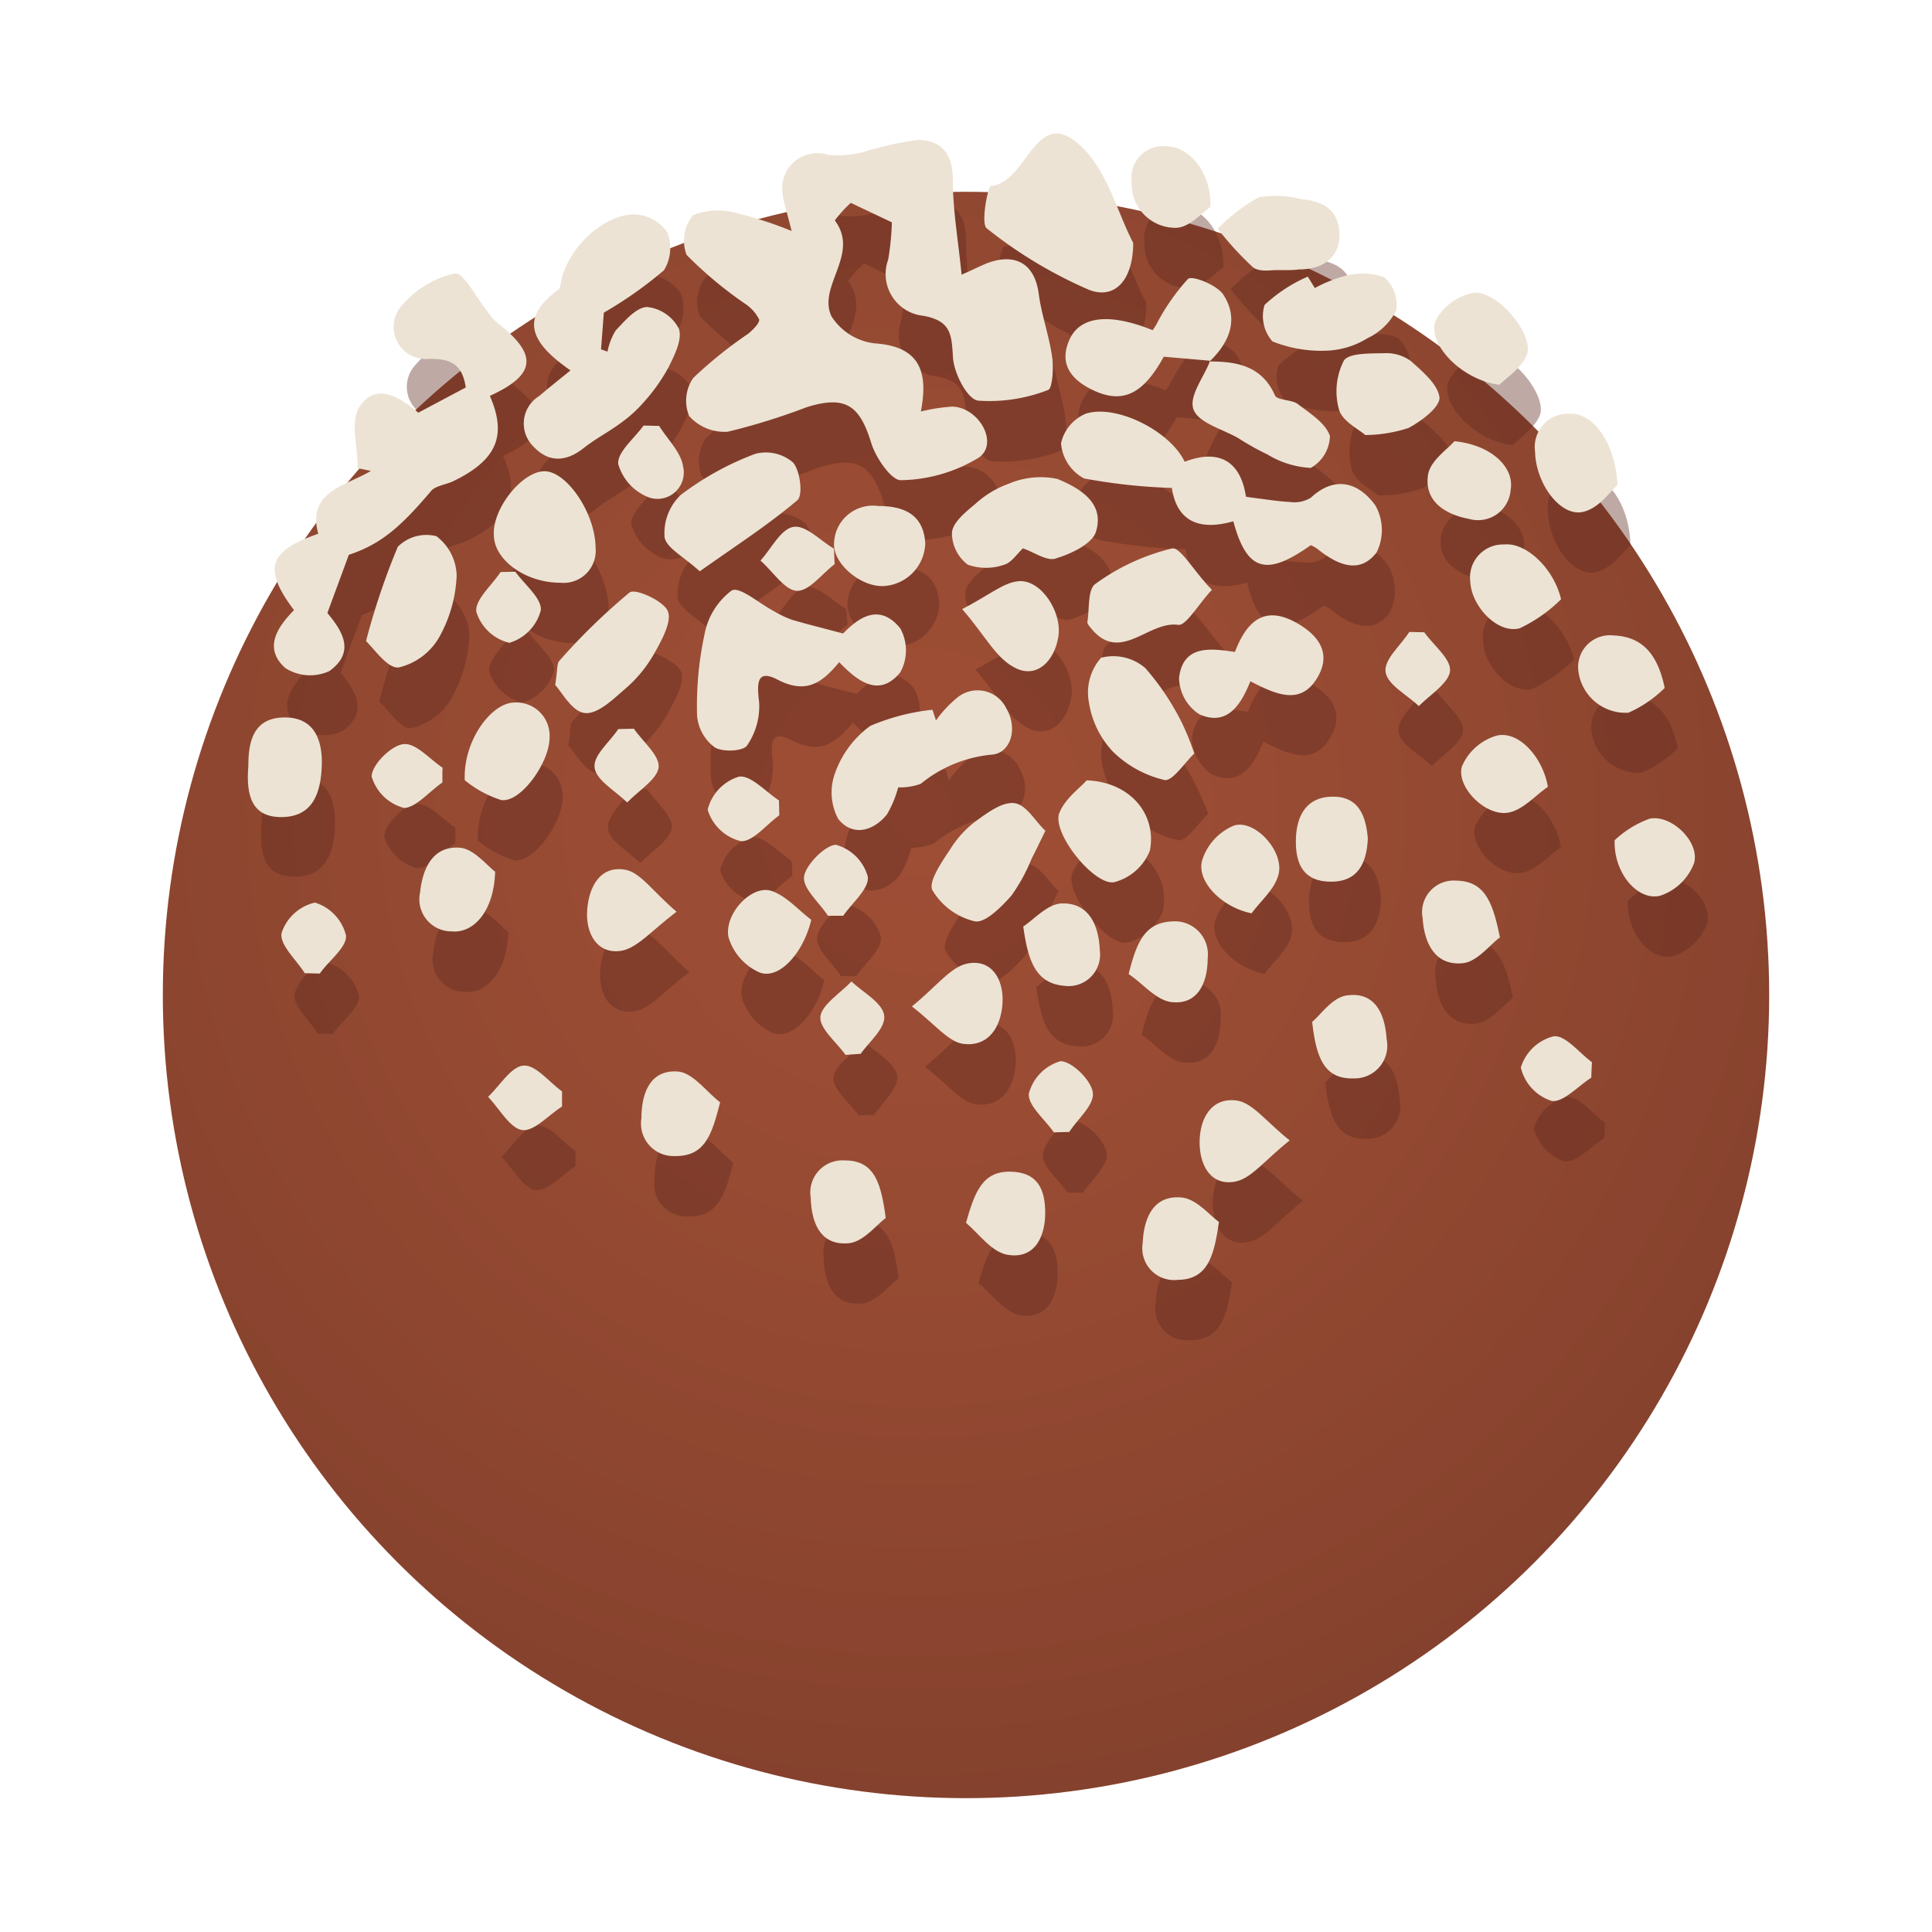 <svg id="Layer_1" data-name="Layer 1" xmlns="http://www.w3.org/2000/svg" xmlns:xlink="http://www.w3.org/1999/xlink" viewBox="0 0 110 110"><defs><style>.cls-1{fill:url(#New_Gradient_Swatch_16);}.cls-2{opacity:0.4;}.cls-3{fill:#60281f;}.cls-3,.cls-4{fill-rule:evenodd;}.cls-4{fill:#ece3d4;}</style><radialGradient id="New_Gradient_Swatch_16" cx="52.4" cy="46.16" r="71.77" gradientUnits="userSpaceOnUse"><stop offset="0" stop-color="#9e4e35"/><stop offset="0.31" stop-color="#984b33"/><stop offset="0.71" stop-color="#88432e"/><stop offset="1" stop-color="#783b29"/></radialGradient></defs><title>Artboard 232</title><circle class="cls-1" cx="55" cy="56.65" r="45.73"/><g class="cls-2"><path class="cls-3" d="M49.19,15a7.33,7.33,0,0,0-.91,1c1.45,1.93-1,3.73-.19,5.46A3.39,3.39,0,0,0,50.55,23c2.56.17,3.07,1.6,2.63,3.88A10.2,10.2,0,0,1,55,26.57c1.52.05,2.65,2.07,1.53,2.89A8.74,8.74,0,0,1,52,30.76c-.53,0-1.41-1.26-1.67-2.09-.66-2.17-1.47-2.74-3.67-2.06a36.94,36.94,0,0,1-4.5,1.4,2.69,2.69,0,0,1-2.2-.89,2.27,2.27,0,0,1,.23-2.17,24.56,24.56,0,0,1,3.13-2.49c.27-.22.68-.63.62-.82a2.34,2.34,0,0,0-.82-.9A22.84,22.84,0,0,1,39.84,18a2.3,2.3,0,0,1,.37-2.26,3.9,3.9,0,0,1,2.54-.11,22,22,0,0,1,3.07,1c-.28-1.15-.46-1.63-.51-2.12a2,2,0,0,1,2.6-2.21A5.68,5.68,0,0,0,50,12.08a17.9,17.9,0,0,1,3-.66c1.39,0,2,.84,2,2.27,0,1.71.3,3.41.5,5.4.87-.38,1.25-.6,1.67-.73,1.54-.48,2.51.23,2.72,1.81.16,1.22.6,2.41.77,3.63.09.62,0,1.78-.23,1.85a9.16,9.16,0,0,1-4,.61c-.62-.1-1.36-1.56-1.42-2.44-.08-1.3-.09-2.1-1.69-2.39a2.39,2.39,0,0,1-2-3.2,15.54,15.54,0,0,0,.21-2.12Z"/><path class="cls-3" d="M20.61,35l-1.22,3.31c.7.86,1.72,2.16.11,3.31a2.62,2.62,0,0,1-2.5-.17c-1.26-1.12-.48-2.32.49-3.3-1.77-2.36-1.47-3.36,1.38-4.35-.66-2.41,1.55-2.71,3-3.58l-.75-.16c0-1.18-.44-2.66.1-3.49.92-1.4,2.27-.58,3.34.34l2.71-1.44c-.19-1.24-.77-1.68-2.17-1.62a1.83,1.83,0,0,1-1.45-3.07,5.53,5.53,0,0,1,3-1.8c.49-.08,1.22,1.39,1.85,2.16a3.41,3.41,0,0,0,.49.59c2.41,1.85,2.32,3-.35,4.22,1,2.29.38,3.67-2.09,4.86-.42.2-1,.25-1.26.56C23.5,33.52,22.38,34.42,20.61,35Z"/><path class="cls-3" d="M35.12,21.24c0,.5-.1,1.3-.16,2.09l.37.13a3.47,3.47,0,0,1,.47-1.21c.52-.55,1.17-1.32,1.79-1.33a2.32,2.32,0,0,1,1.8,1.23c.21.59-.23,1.49-.57,2.17a10.32,10.32,0,0,1-1.41,2,7.7,7.7,0,0,1-1.32,1.2c-.67.5-1.43.89-2.09,1.41-1,.8-2,.89-2.9-.08A1.83,1.83,0,0,1,31.45,26c.53-.46,1.08-.89,1.78-1.46-2.06-1.44-3.07-2.86-.71-4.58.13-.09.15-.36.19-.54.4-1.87,2.42-3.79,4.2-3.76a2.35,2.35,0,0,1,1.82,1,2.4,2.4,0,0,1-.18,2.18A22.85,22.85,0,0,1,35.12,21.24Z"/><path class="cls-3" d="M68.2,29.73c2.12-.81,3.22.14,3.49,2,.94.11,1.72.25,2.51.29a1.78,1.78,0,0,0,1.18-.24c1.43-1.33,2.78-.81,3.67.44a2.86,2.86,0,0,1,.07,2.67c-1,1.31-2.3.67-3.39-.22a2.1,2.1,0,0,0-.36-.19C72.83,36.33,71.72,36,71,33.17c-1.81.52-3.2.1-3.5-1.9a32.6,32.6,0,0,1-5-.54,2.5,2.5,0,0,1-1.31-2,2.39,2.39,0,0,1,1.42-1.69C64.32,26.47,67.37,28,68.2,29.73Z"/><path class="cls-3" d="M48.79,39.51c.75-.76,2-1.85,3.26-.29a2.6,2.6,0,0,1,0,2.5c-1.19,1.45-2.41.54-3.49-.58-1,1.22-1.91,1.82-3.5,1-1.2-.63-1.19.21-1.06,1.26a3.92,3.92,0,0,1-.69,2.49c-.23.33-1.39.38-1.84.1a2.51,2.51,0,0,1-1-1.78,19.08,19.08,0,0,1,.42-4.64A4,4,0,0,1,42.37,37c.45-.25,1.58.75,2.41,1.18a5.68,5.68,0,0,0,1,.48C46.67,39,47.6,39.2,48.79,39.51Z"/><path class="cls-3" d="M65.27,17.27c0,2.05-1,3.26-2.52,2.67a25.53,25.53,0,0,1-5.82-3.49c-.36-.27.07-2.39.23-2.41,2.07-.17,2.51-4.48,4.94-2.44C63.72,13,64.34,15.52,65.27,17.27Z"/><path class="cls-3" d="M51.89,48.27a6.23,6.23,0,0,1-.64,1.54c-.81,1-2,1.25-2.78.25a3.2,3.2,0,0,1-.17-2.66,5.63,5.63,0,0,1,2-2.67,12.21,12.21,0,0,1,3.53-.92l.2.61a6.72,6.72,0,0,1,1.2-1.29,1.82,1.82,0,0,1,2.81.61c.67,1.14.25,2.58-.88,2.63a7.48,7.48,0,0,0-4,1.66A3.46,3.46,0,0,1,51.89,48.27Z"/><path class="cls-3" d="M69.64,24,67,23.75c-1.19,2.16-2.37,2.74-4.14,1.85C61.7,25,61,24.11,61.64,22.77s2.27-1.54,4.74-.54l.2-.31a11.9,11.9,0,0,1,1.81-2.61c.24-.21,1.63.34,2,.88.91,1.4.37,2.73-.78,3.83Z"/><path class="cls-3" d="M59,34.66c-.35.32-.66.82-1.06.93a3.1,3.1,0,0,1-2.08,0,2.27,2.27,0,0,1-.9-1.84c.07-.59.78-1.16,1.32-1.61A5.71,5.71,0,0,1,58.21,31,4.63,4.63,0,0,1,61,30.75c1.2.5,2.71,1.33,2.19,3-.21.69-1.39,1.25-2.24,1.51C60.39,35.41,59.66,34.89,59,34.66Z"/><path class="cls-3" d="M40.59,36c-.87-.81-1.88-1.31-2-1.93a3,3,0,0,1,.92-2.42,16.66,16.66,0,0,1,4.19-2.34,2.39,2.39,0,0,1,2.15.49c.41.46.58,1.87.25,2.15C44.47,33.34,42.61,34.53,40.59,36Z"/><path class="cls-3" d="M69.59,24c1.55,0,3,.23,3.75,1.93.13.3,1,.23,1.32.51.69.52,1.57,1.08,1.81,1.8a2.14,2.14,0,0,1-1.1,1.82,5.25,5.25,0,0,1-2.46-.76,15.32,15.32,0,0,1-1.66-.93c-.9-.52-2.25-.86-2.55-1.62s.58-1.84.94-2.79Z"/><path class="cls-3" d="M71.93,42.22c-.57,1.44-1.38,2.57-2.92,1.87A2.53,2.53,0,0,1,67.87,42c.23-1.88,1.78-1.68,3.18-1.47.65-1.69,1.63-2.69,3.45-1.69,1.17.64,2.05,1.62,1.33,3C74.9,43.65,73.46,43,71.93,42.22Z"/><path class="cls-3" d="M60.27,50.73c-.37.74-.56,1.16-.78,1.58a10.06,10.06,0,0,1-1.16,2.15c-.57.64-1.48,1.56-2.07,1.46a3.84,3.84,0,0,1-2.42-1.77c-.25-.47.51-1.59,1-2.32a5.86,5.86,0,0,1,1.5-1.64c.66-.47,1.51-1.1,2.18-1S59.68,50.19,60.27,50.73Z"/><path class="cls-3" d="M68.79,46.33c-.55.52-1.25,1.6-1.7,1.51a6.21,6.21,0,0,1-2.94-1.62,5.27,5.27,0,0,1-1.4-2.74,3,3,0,0,1,.69-2.55,2.79,2.79,0,0,1,2.52.59,14.59,14.59,0,0,1,2.12,3.19A15.52,15.52,0,0,1,68.79,46.33Z"/><path class="cls-3" d="M32.36,42.45c.14-.86.08-1.22.24-1.38a35.91,35.91,0,0,1,4-3.9c.32-.24,1.92.47,2.17,1.06s-.34,1.65-.76,2.4a7.51,7.51,0,0,1-1.63,2c-.7.6-1.57,1.47-2.31,1.41S32.77,42.86,32.36,42.45Z"/><path class="cls-3" d="M75.61,19.84a7.87,7.87,0,0,1,1.73-.69,3.69,3.69,0,0,1,2.24.08,2.1,2.1,0,0,1,.68,1.9,3.52,3.52,0,0,1-1.62,1.56,4.78,4.78,0,0,1-2.2.71,7.49,7.49,0,0,1-3.22-.52,2.17,2.17,0,0,1-.42-2.09,8.63,8.63,0,0,1,2.47-1.61Z"/><path class="cls-3" d="M31.74,30.27c1.25,0,2.89,2.37,2.91,4.35a1.83,1.83,0,0,1-2,2c-2,0-3.76-1.3-3.79-2.68C28.79,32.39,30.46,30.27,31.74,30.27Z"/><path class="cls-3" d="M21.59,39.94a40.1,40.1,0,0,1,1.81-5.37,2.29,2.29,0,0,1,2.2-.6,2.9,2.9,0,0,1,1.12,2.24,7.79,7.79,0,0,1-1,3.52,3.61,3.61,0,0,1-2.31,1.73C22.83,41.53,22.1,40.39,21.59,39.94Z"/><path class="cls-3" d="M69.71,37c-.81.87-1.44,2-1.89,2-1.72-.27-3.33,2.25-5,.18-.08-.11-.21-.24-.2-.35.13-.75,0-1.88.48-2.18a12.22,12.22,0,0,1,4.33-2C67.94,34.54,68.78,36,69.71,37Z"/><path class="cls-3" d="M73.32,18.82c-.2,0-.9.12-1.25-.17a17.77,17.77,0,0,1-2-2.19,10.35,10.35,0,0,1,2.34-1.79,5.89,5.89,0,0,1,2.43.11c1.22.11,2.15.62,2.16,2s-1,2-2.29,2C74.35,18.83,74,18.82,73.32,18.82Z"/><path class="cls-3" d="M78.47,28.21c-.37-.33-1.3-.78-1.49-1.44A3.85,3.85,0,0,1,77.25,24c.27-.45,1.5-.41,2.3-.43a2.37,2.37,0,0,1,1.51.44c.67.6,1.57,1.35,1.64,2.1,0,.54-1,1.31-1.77,1.72A8.2,8.2,0,0,1,78.47,28.21Z"/><path class="cls-3" d="M62.61,47.87c2.47.09,4,1.92,3.6,4a3,3,0,0,1-2,1.79c-1.1.28-3.55-2.71-3.17-3.9C61.36,48.91,62.27,48.26,62.61,47.87Z"/><path class="cls-3" d="M86.11,25.35c-2.23-.29-4.15-2.41-3.62-3.67a3.07,3.07,0,0,1,2.18-1.57c1.38-.1,3.44,2.42,3,3.54C87.34,24.43,86.46,25,86.11,25.35Z"/><path class="cls-3" d="M27.2,47.86c-.09-2.28,1.53-4.44,2.83-4.43a1.89,1.89,0,0,1,2,2c0,1.41-1.65,3.73-2.76,3.55A6.22,6.22,0,0,1,27.2,47.86Z"/><path class="cls-3" d="M92.83,31.05c-.4.34-1,1.27-1.9,1.51-1.28.37-2.75-1.54-2.79-3.41a1.89,1.89,0,0,1,2-2.15C91.42,26.93,92.78,28.66,92.83,31.05Z"/><path class="cls-3" d="M14.89,47c0-1.27.21-2.82,2.18-2.76,1.64.05,2.06,1.39,2,2.79s-.44,2.83-2.21,2.88S14.78,48.76,14.89,47Z"/><path class="cls-3" d="M51,36.81c-1.32,0-2.86-1.35-2.74-2.5a2.21,2.21,0,0,1,2.54-2.07c1.44,0,2.58.45,2.68,2.12A2.51,2.51,0,0,1,51,36.81Z"/><path class="cls-3" d="M89.62,37.56a8.51,8.51,0,0,1-2.35,1.65c-1.24.34-2.75-1.22-2.82-2.66a1.88,1.88,0,0,1,1.93-2.17C87.66,34.31,89.23,35.83,89.62,37.56Z"/><path class="cls-3" d="M55.53,38.12c1.54-.79,2.36-1.53,3.23-1.59,1.26-.09,2.46,1.76,2.24,3.15S59.81,42,58.64,41.5,56.88,39.66,55.53,38.12Z"/><path class="cls-3" d="M46.94,55.81c-.45,1.89-1.82,3.42-2.94,3a3.2,3.2,0,0,1-1.76-2c-.27-1.31,1.29-3,2.43-2.65C45.51,54.39,46.18,55.24,46.94,55.81Z"/><path class="cls-3" d="M69.65,15.22c-.44.29-1.18,1.16-1.94,1.18a2.5,2.5,0,0,1-2.55-2.63,1.8,1.8,0,0,1,2.06-2C68.47,11.8,69.73,13.29,69.65,15.22Z"/><path class="cls-3" d="M72,55.45c-1.64-.32-3.14-1.78-2.82-3A3.16,3.16,0,0,1,71,50.48c1.18-.36,2.84,1.46,2.53,2.76C73.35,54.05,72.54,54.72,72,55.45Z"/><path class="cls-3" d="M95.52,42.61A6.83,6.83,0,0,1,93.46,44a2.71,2.71,0,0,1-2.84-2.34,1.81,1.81,0,0,1,2-2.06C94.13,39.68,95.1,40.53,95.52,42.61Z"/><path class="cls-3" d="M78.63,51.19c-.07,1.37-.54,2.45-2.1,2.45s-2-1-2-2.28.46-2.5,2-2.56S78.52,49.83,78.63,51.19Z"/><path class="cls-3" d="M41.75,66.2c-.47,1.86-.87,3.08-2.56,3.06a1.85,1.85,0,0,1-1.92-2.15c0-1.38.47-2.79,2.09-2.66C40.2,64.53,41,65.59,41.75,66.2Z"/><path class="cls-3" d="M55.71,73.06c.5-1.76.94-2.93,2.51-2.91s2,1,2,2.35-.59,2.62-2.1,2.39C57.23,74.76,56.5,73.7,55.71,73.06Z"/><path class="cls-3" d="M28.94,53.07c-.06,2.23-1.21,3.52-2.47,3.4a1.83,1.83,0,0,1-1.8-2.23c.14-1.37.74-2.68,2.31-2.53C27.78,51.79,28.51,52.75,28.94,53.07Z"/><path class="cls-3" d="M83.56,28.56c2.17.22,3.42,1.53,3.2,2.76A1.86,1.86,0,0,1,84.41,33c-1.35-.25-2.6-1-2.35-2.54C82.19,29.64,83.2,29,83.56,28.56Z"/><path class="cls-3" d="M52.67,60.74c1.42-1.15,2.2-2.25,3.16-2.44,1.36-.27,2.07.87,2,2.23s-.79,2.54-2.26,2.34C54.71,62.75,54,61.77,52.67,60.74Z"/><path class="cls-3" d="M88.88,48.23c-.73.51-1.41,1.3-2.22,1.46-1.29.27-3-1.43-2.68-2.61a3.09,3.09,0,0,1,2-1.77C87.21,45,88.58,46.54,88.88,48.23Z"/><path class="cls-3" d="M74.18,68.37c-1.42,1.12-2.19,2.19-3.13,2.35-1.34.24-2-.9-2-2.24s.66-2.58,2.12-2.38C72.07,66.23,72.8,67.28,74.18,68.37Z"/><path class="cls-3" d="M92.68,51.28a5.81,5.81,0,0,1,2-1.23c1.26-.25,2.87,1.35,2.52,2.54a3.11,3.11,0,0,1-1.91,1.84C94,54.75,92.61,53.18,92.68,51.28Z"/><path class="cls-3" d="M59,56.19c.58-.37,1.37-1.28,2.18-1.31,1.6-.06,2.13,1.31,2.18,2.69a1.79,1.79,0,0,1-2,2C59.7,59.48,59.28,58.21,59,56.19Z"/><path class="cls-3" d="M86.14,56.81c-.57.42-1.3,1.39-2.11,1.47-1.59.16-2.2-1.15-2.29-2.56a1.8,1.8,0,0,1,1.91-2.14C85.3,53.59,85.73,54.85,86.14,56.81Z"/><path class="cls-3" d="M39.26,55.35c-1.44,1.06-2.24,2.11-3.18,2.23-1.35.19-2-1-1.91-2.31s.72-2.57,2.18-2.31C37.21,53.11,37.91,54.19,39.26,55.35Z"/><path class="cls-3" d="M70.14,73c-.28,2-.66,3.28-2.34,3.3a1.81,1.81,0,0,1-2-2.09c.06-1.39.58-2.74,2.2-2.6C68.86,71.69,69.6,72.62,70.14,73Z"/><path class="cls-3" d="M51.17,72.78c-.53.39-1.26,1.34-2.08,1.43-1.64.17-2.15-1.16-2.19-2.58a1.83,1.83,0,0,1,1.94-2.13C50.52,69.5,50.9,70.77,51.17,72.78Z"/><path class="cls-3" d="M75.45,61.62c.46-.37,1.13-1.38,1.95-1.5,1.65-.25,2.2,1.08,2.29,2.49a1.86,1.86,0,0,1-1.84,2.23C76.16,64.9,75.69,63.7,75.45,61.62Z"/><path class="cls-3" d="M65,58.9c.46-1.85.94-2.94,2.5-3a1.88,1.88,0,0,1,2,2.1c0,1.34-.53,2.64-2,2.5C66.6,60.47,65.82,59.48,65,58.9Z"/><path class="cls-3" d="M32.76,66.41c-.77.49-1.6,1.44-2.28,1.34s-1.29-1.22-1.93-1.89c.67-.64,1.3-1.71,2-1.78s1.47.94,2.21,1.47C32.78,65.84,32.77,66.13,32.76,66.41Z"/><path class="cls-3" d="M30.09,36c.53.74,1.52,1.52,1.45,2.2A2.62,2.62,0,0,1,29.74,40a2.61,2.61,0,0,1-1.88-1.77c-.09-.68.88-1.5,1.38-2.26Z"/><path class="cls-3" d="M91.34,64.8c-.76.48-1.6,1.43-2.26,1.32a2.62,2.62,0,0,1-1.75-1.9,2.62,2.62,0,0,1,1.88-1.77c.67-.06,1.44.94,2.17,1.48Z"/><path class="cls-3" d="M18.09,58.85c-.48-.77-1.43-1.6-1.32-2.28a2.61,2.61,0,0,1,1.9-1.74,2.61,2.61,0,0,1,1.77,1.87c.06.68-1,1.45-1.49,2.17Z"/><path class="cls-3" d="M81.83,39.41c.53.74,1.53,1.52,1.47,2.2s-1.14,1.36-1.78,2c-.67-.64-1.78-1.21-1.89-1.93s.86-1.52,1.35-2.29Z"/><path class="cls-3" d="M45.11,49.86c-.74.53-1.52,1.53-2.2,1.47A2.63,2.63,0,0,1,41,49.54a2.63,2.63,0,0,1,1.78-1.88c.68-.1,1.51.85,2.28,1.35C45.1,49.28,45.1,49.57,45.11,49.86Z"/><path class="cls-3" d="M60.79,67.91c-.52-.74-1.49-1.53-1.42-2.21a2.62,2.62,0,0,1,1.8-1.84c.64,0,1.74,1.07,1.84,1.79s-.85,1.49-1.34,2.25Z"/><path class="cls-3" d="M38.28,27.69c.47.76,1.24,1.49,1.35,2.3a1.49,1.49,0,0,1-1.88,1.79,2.88,2.88,0,0,1-1.8-1.92c-.07-.67.92-1.46,1.44-2.19Z"/><path class="cls-3" d="M48.88,63.5c-.52-.73-1.5-1.51-1.43-2.18s1.14-1.34,1.77-2c.66.63,1.75,1.2,1.86,1.92s-.84,1.5-1.31,2.25Z"/><path class="cls-3" d="M48.26,35.56c-.72.55-1.47,1.56-2.16,1.51S44.73,36,44,35.36c.61-.68,1.15-1.79,1.86-1.92s1.54.78,2.32,1.24Z"/><path class="cls-3" d="M47.88,55.58c-.49-.75-1.45-1.56-1.36-2.23s1.18-1.81,1.82-1.81a2.6,2.6,0,0,1,1.81,1.82c.08.68-.89,1.48-1.4,2.22Z"/><path class="cls-3" d="M25.93,48c-.74.52-1.53,1.49-2.21,1.42a2.61,2.61,0,0,1-1.84-1.8c0-.64,1.07-1.74,1.79-1.84s1.5.85,2.25,1.34C25.93,47.4,25.93,47.69,25.93,48Z"/><path class="cls-3" d="M36.84,44.93c.51.74,1.48,1.53,1.41,2.2s-1.15,1.33-1.79,2c-.66-.64-1.74-1.22-1.84-1.94s.85-1.49,1.34-2.24Z"/></g><path class="cls-4" d="M48.44,11.55a7.24,7.24,0,0,0-.91,1c1.45,1.93-1,3.73-.19,5.46a3.39,3.39,0,0,0,2.46,1.54c2.56.17,3.07,1.6,2.63,3.88a10.2,10.2,0,0,1,1.79-.28c1.52.05,2.65,2.07,1.53,2.89a8.74,8.74,0,0,1-4.47,1.3c-.53,0-1.41-1.26-1.67-2.1-.66-2.17-1.47-2.74-3.67-2.06a37,37,0,0,1-4.5,1.4,2.69,2.69,0,0,1-2.2-.89,2.28,2.28,0,0,1,.23-2.17A24.53,24.53,0,0,1,42.6,19c.27-.22.68-.63.62-.82a2.36,2.36,0,0,0-.82-.9,22.75,22.75,0,0,1-3.31-2.77,2.3,2.3,0,0,1,.37-2.26A3.9,3.9,0,0,1,42,12.15a22,22,0,0,1,3.07,1c-.28-1.15-.46-1.63-.51-2.12a2,2,0,0,1,2.6-2.21,5.66,5.66,0,0,0,2.09-.19,17.92,17.92,0,0,1,3-.66c1.39,0,2,.84,2,2.27,0,1.71.3,3.41.5,5.4.87-.38,1.25-.6,1.67-.73,1.54-.48,2.51.23,2.72,1.81.16,1.22.6,2.41.77,3.63.09.62,0,1.78-.23,1.85a9.16,9.16,0,0,1-4,.61c-.62-.1-1.36-1.56-1.42-2.44-.08-1.3-.09-2.1-1.69-2.39a2.39,2.39,0,0,1-2-3.2,15.56,15.56,0,0,0,.21-2.12Z"/><path class="cls-4" d="M19.86,31.59,18.64,34.9c.7.86,1.72,2.16.11,3.31a2.62,2.62,0,0,1-2.5-.17c-1.26-1.12-.48-2.32.49-3.3-1.77-2.36-1.47-3.36,1.38-4.35-.66-2.41,1.55-2.71,3-3.58l-.75-.15c0-1.19-.44-2.66.1-3.5.92-1.4,2.27-.58,3.34.34l2.71-1.44c-.19-1.24-.77-1.68-2.17-1.62a1.83,1.83,0,0,1-1.45-3.07,5.52,5.52,0,0,1,3-1.8c.49-.08,1.22,1.39,1.85,2.16a3.37,3.37,0,0,0,.49.59c2.41,1.85,2.32,3-.35,4.22,1,2.29.37,3.67-2.09,4.86-.42.2-1,.25-1.26.56C22.75,30.08,21.63,31,19.86,31.59Z"/><path class="cls-4" d="M34.38,17.8l-.16,2.09.37.13a3.48,3.48,0,0,1,.47-1.21c.52-.55,1.17-1.32,1.79-1.33a2.32,2.32,0,0,1,1.8,1.23c.21.59-.23,1.49-.57,2.17a10.27,10.27,0,0,1-1.41,2,7.64,7.64,0,0,1-1.32,1.2c-.67.5-1.43.89-2.09,1.41-1,.8-2,.89-2.9-.08a1.83,1.83,0,0,1,.34-2.86c.53-.46,1.08-.89,1.78-1.46-2.06-1.44-3.07-2.86-.71-4.58.13-.09.15-.36.19-.54.4-1.87,2.42-3.79,4.2-3.76a2.36,2.36,0,0,1,1.82,1,2.4,2.4,0,0,1-.18,2.18A22.85,22.85,0,0,1,34.38,17.8Z"/><path class="cls-4" d="M67.45,26.29c2.12-.81,3.22.14,3.49,2,.94.11,1.72.25,2.51.29a1.78,1.78,0,0,0,1.18-.24c1.43-1.33,2.78-.81,3.68.44a2.86,2.86,0,0,1,.07,2.67c-1,1.31-2.3.67-3.4-.22a2.16,2.16,0,0,0-.35-.19c-2.53,1.8-3.64,1.49-4.41-1.36-1.81.52-3.2.11-3.5-1.9a32.52,32.52,0,0,1-5-.54,2.5,2.5,0,0,1-1.31-2,2.39,2.39,0,0,1,1.42-1.69C63.57,23,66.63,24.55,67.45,26.29Z"/><path class="cls-4" d="M48,36.07c.75-.76,2-1.85,3.26-.29a2.6,2.6,0,0,1,0,2.5c-1.19,1.45-2.41.54-3.48-.58-1,1.22-1.91,1.82-3.5,1-1.2-.63-1.19.21-1.06,1.26a3.92,3.92,0,0,1-.69,2.49c-.23.33-1.39.38-1.84.1a2.51,2.51,0,0,1-1-1.78,19.12,19.12,0,0,1,.42-4.64,4.05,4.05,0,0,1,1.55-2.51c.45-.25,1.58.75,2.41,1.18a5.67,5.67,0,0,0,1,.48C45.93,35.54,46.86,35.76,48,36.07Z"/><path class="cls-4" d="M64.52,13.83c0,2.05-1,3.26-2.52,2.67A25.55,25.55,0,0,1,56.18,13c-.35-.27.07-2.39.23-2.41,2.07-.17,2.51-4.48,4.94-2.44C63,9.52,63.6,12.08,64.52,13.83Z"/><path class="cls-4" d="M51.14,44.83a6.3,6.3,0,0,1-.64,1.54c-.81,1-2,1.25-2.78.25A3.2,3.2,0,0,1,47.55,44a5.64,5.64,0,0,1,2-2.67,12.23,12.23,0,0,1,3.54-.92l.2.61a6.7,6.7,0,0,1,1.2-1.29,1.82,1.82,0,0,1,2.81.61c.67,1.14.25,2.58-.88,2.63a7.49,7.49,0,0,0-4,1.66A3.46,3.46,0,0,1,51.14,44.83Z"/><path class="cls-4" d="M68.9,20.54l-2.64-.23c-1.19,2.16-2.37,2.74-4.14,1.85-1.17-.59-1.83-1.48-1.23-2.82s2.27-1.54,4.74-.54l.2-.31a12,12,0,0,1,1.81-2.61c.25-.21,1.63.34,2,.88.92,1.4.37,2.73-.78,3.83Z"/><path class="cls-4" d="M58.24,31.22c-.35.33-.66.82-1.06.93a3.1,3.1,0,0,1-2.08,0,2.27,2.27,0,0,1-.9-1.84c.07-.59.78-1.16,1.32-1.61a5.71,5.71,0,0,1,1.94-1.17,4.63,4.63,0,0,1,2.75-.26c1.2.5,2.71,1.33,2.19,3-.21.69-1.39,1.25-2.24,1.51C59.65,32,58.91,31.45,58.24,31.22Z"/><path class="cls-4" d="M39.84,32.53c-.87-.81-1.88-1.31-2-1.93a3,3,0,0,1,.92-2.42A16.65,16.65,0,0,1,43,25.84a2.38,2.38,0,0,1,2.15.49c.41.46.58,1.87.25,2.15C43.72,29.9,41.87,31.09,39.84,32.53Z"/><path class="cls-4" d="M68.84,20.58c1.55,0,3,.23,3.75,1.93.13.3,1,.23,1.32.51.69.52,1.57,1.08,1.81,1.8a2.14,2.14,0,0,1-1.09,1.82,5.25,5.25,0,0,1-2.46-.76,15.32,15.32,0,0,1-1.66-.93c-.9-.52-2.25-.86-2.55-1.62s.58-1.84.94-2.79Z"/><path class="cls-4" d="M71.19,38.79c-.57,1.44-1.38,2.57-2.92,1.87a2.53,2.53,0,0,1-1.14-2.07c.23-1.88,1.78-1.68,3.18-1.47.65-1.69,1.63-2.68,3.45-1.69,1.17.64,2.05,1.62,1.33,3C74.15,40.21,72.72,39.58,71.19,38.79Z"/><path class="cls-4" d="M59.52,47.3c-.36.74-.56,1.16-.78,1.58A10.11,10.11,0,0,1,57.58,51c-.57.64-1.48,1.56-2.07,1.46a3.84,3.84,0,0,1-2.42-1.77c-.25-.47.51-1.59,1-2.32a5.85,5.85,0,0,1,1.5-1.64c.65-.47,1.5-1.1,2.18-1S58.93,46.75,59.52,47.3Z"/><path class="cls-4" d="M68,42.9c-.55.52-1.25,1.6-1.7,1.51a6.2,6.2,0,0,1-2.94-1.62A5.25,5.25,0,0,1,62,40a3,3,0,0,1,.69-2.55,2.78,2.78,0,0,1,2.52.59,14.5,14.5,0,0,1,2.12,3.19A15.68,15.68,0,0,1,68,42.9Z"/><path class="cls-4" d="M31.61,39c.14-.86.09-1.22.24-1.38a35.72,35.72,0,0,1,4-3.89c.32-.24,1.92.47,2.17,1.06s-.34,1.65-.76,2.4a7.52,7.52,0,0,1-1.63,2c-.7.6-1.57,1.47-2.31,1.41S32,39.42,31.61,39Z"/><path class="cls-4" d="M74.86,16.4a7.86,7.86,0,0,1,1.72-.69,3.69,3.69,0,0,1,2.24.08,2.1,2.1,0,0,1,.67,1.9,3.52,3.52,0,0,1-1.62,1.56,4.78,4.78,0,0,1-2.2.71,7.51,7.51,0,0,1-3.22-.52A2.17,2.17,0,0,1,72,17.36a8.61,8.61,0,0,1,2.46-1.61Z"/><path class="cls-4" d="M31,26.83c1.26,0,2.89,2.37,2.91,4.35a1.83,1.83,0,0,1-2,2c-2,0-3.76-1.3-3.79-2.68C28,29,29.71,26.84,31,26.83Z"/><path class="cls-4" d="M20.84,36.5a40.11,40.11,0,0,1,1.81-5.37,2.3,2.3,0,0,1,2.2-.6A2.9,2.9,0,0,1,26,32.77a7.8,7.8,0,0,1-1,3.52A3.61,3.61,0,0,1,22.71,38C22.09,38.09,21.35,37,20.84,36.5Z"/><path class="cls-4" d="M69,33.58c-.8.87-1.44,2-1.89,2-1.72-.27-3.33,2.25-5,.18-.08-.1-.21-.24-.2-.35.13-.75,0-1.88.48-2.18a12.22,12.22,0,0,1,4.33-2C67.19,31.1,68,32.57,69,33.58Z"/><path class="cls-4" d="M72.58,15.38c-.2,0-.9.12-1.25-.17a17.87,17.87,0,0,1-2-2.19,10.36,10.36,0,0,1,2.34-1.79,5.89,5.89,0,0,1,2.43.11c1.22.11,2.15.62,2.16,2s-1,2-2.3,2C73.61,15.39,73.26,15.38,72.58,15.38Z"/><path class="cls-4" d="M77.73,24.77c-.36-.33-1.3-.78-1.49-1.44a3.84,3.84,0,0,1,.27-2.79c.27-.45,1.5-.41,2.3-.43a2.38,2.38,0,0,1,1.51.44c.67.6,1.57,1.35,1.64,2.1,0,.54-1,1.31-1.77,1.72A8.17,8.17,0,0,1,77.73,24.77Z"/><path class="cls-4" d="M61.87,44.43c2.47.09,4,1.92,3.6,4a3,3,0,0,1-2,1.79c-1.1.28-3.55-2.71-3.17-3.9C60.62,45.47,61.53,44.83,61.87,44.43Z"/><path class="cls-4" d="M85.37,21.91c-2.23-.29-4.15-2.41-3.62-3.67a3.07,3.07,0,0,1,2.18-1.57c1.38-.1,3.44,2.42,3,3.54C86.6,21,85.72,21.54,85.37,21.91Z"/><path class="cls-4" d="M26.46,44.42C26.37,42.14,28,40,29.29,40a1.89,1.89,0,0,1,2,2c0,1.41-1.65,3.73-2.76,3.55A6.24,6.24,0,0,1,26.46,44.42Z"/><path class="cls-4" d="M92.09,27.62c-.4.34-1,1.27-1.9,1.51-1.28.37-2.75-1.54-2.79-3.42a1.89,1.89,0,0,1,2-2.15C90.68,23.49,92,25.22,92.09,27.62Z"/><path class="cls-4" d="M14.14,43.61c0-1.27.21-2.82,2.18-2.76,1.64.05,2.06,1.39,2,2.79s-.44,2.83-2.21,2.88S14,45.32,14.14,43.61Z"/><path class="cls-4" d="M50.23,33.37c-1.32,0-2.86-1.35-2.74-2.5A2.21,2.21,0,0,1,50,28.81c1.44,0,2.58.46,2.68,2.12A2.51,2.51,0,0,1,50.23,33.37Z"/><path class="cls-4" d="M88.88,34.12a8.49,8.49,0,0,1-2.35,1.65c-1.24.34-2.75-1.22-2.82-2.66A1.88,1.88,0,0,1,85.64,31C86.91,30.87,88.48,32.39,88.88,34.12Z"/><path class="cls-4" d="M54.78,34.68c1.54-.79,2.36-1.53,3.24-1.59,1.26-.09,2.46,1.76,2.24,3.15s-1.2,2.36-2.37,1.83S56.13,36.22,54.78,34.68Z"/><path class="cls-4" d="M46.19,52.37c-.45,1.89-1.82,3.42-2.94,3a3.2,3.2,0,0,1-1.77-2c-.27-1.31,1.29-3,2.43-2.65C44.76,51,45.44,51.8,46.19,52.37Z"/><path class="cls-4" d="M68.91,11.79c-.44.29-1.18,1.16-1.94,1.18a2.5,2.5,0,0,1-2.54-2.63,1.8,1.8,0,0,1,2.06-2C67.72,8.37,69,9.85,68.91,11.79Z"/><path class="cls-4" d="M71.26,52c-1.64-.32-3.14-1.78-2.82-3A3.16,3.16,0,0,1,70.27,47c1.18-.36,2.84,1.46,2.53,2.76C72.6,50.61,71.79,51.28,71.26,52Z"/><path class="cls-4" d="M94.78,39.17a6.83,6.83,0,0,1-2.07,1.41,2.71,2.71,0,0,1-2.84-2.34,1.81,1.81,0,0,1,2-2.06C93.38,36.24,94.36,37.1,94.78,39.17Z"/><path class="cls-4" d="M77.88,47.75c-.07,1.37-.54,2.45-2.1,2.45s-2-1-2-2.28.46-2.5,2-2.56S77.77,46.39,77.88,47.75Z"/><path class="cls-4" d="M41,62.76c-.47,1.86-.87,3.08-2.56,3.06a1.85,1.85,0,0,1-1.92-2.15c0-1.38.47-2.79,2.09-2.66C39.46,61.09,40.21,62.15,41,62.76Z"/><path class="cls-4" d="M55,69.62c.5-1.76.94-2.93,2.51-2.91s2,1,2,2.35-.59,2.62-2.1,2.39C56.48,71.32,55.75,70.26,55,69.62Z"/><path class="cls-4" d="M28.19,49.63c-.06,2.23-1.21,3.52-2.47,3.4a1.83,1.83,0,0,1-1.8-2.23c.14-1.37.74-2.68,2.31-2.53C27,48.36,27.76,49.31,28.19,49.63Z"/><path class="cls-4" d="M82.81,25.12c2.16.22,3.42,1.53,3.2,2.76a1.86,1.86,0,0,1-2.35,1.67c-1.35-.25-2.6-1-2.35-2.54C81.45,26.21,82.46,25.54,82.81,25.12Z"/><path class="cls-4" d="M51.92,57.3c1.42-1.15,2.2-2.25,3.16-2.44,1.36-.27,2.07.87,2,2.23s-.79,2.54-2.26,2.34C54,59.31,53.25,58.34,51.92,57.3Z"/><path class="cls-4" d="M88.13,44.8c-.74.51-1.41,1.3-2.22,1.46-1.29.27-3-1.43-2.68-2.61a3.09,3.09,0,0,1,2-1.77C86.47,41.6,87.84,43.1,88.13,44.8Z"/><path class="cls-4" d="M73.43,64.93c-1.42,1.12-2.19,2.19-3.13,2.35-1.34.24-2-.9-2-2.24s.66-2.58,2.12-2.38C71.32,62.79,72.06,63.84,73.43,64.93Z"/><path class="cls-4" d="M91.93,47.84a5.84,5.84,0,0,1,2-1.23c1.26-.24,2.87,1.35,2.52,2.54A3.11,3.11,0,0,1,94.52,51C93.27,51.31,91.87,49.74,91.93,47.84Z"/><path class="cls-4" d="M58.26,52.75c.58-.37,1.37-1.28,2.18-1.31,1.6-.06,2.13,1.31,2.18,2.69a1.79,1.79,0,0,1-2,2C59,56,58.54,54.78,58.26,52.75Z"/><path class="cls-4" d="M85.4,53.37c-.57.42-1.3,1.39-2.11,1.47-1.59.16-2.2-1.15-2.29-2.56a1.8,1.8,0,0,1,1.91-2.14C84.56,50.16,85,51.41,85.4,53.37Z"/><path class="cls-4" d="M38.52,51.91C37.08,53,36.27,54,35.34,54.14c-1.35.19-2-1-1.91-2.31s.72-2.57,2.18-2.31C36.47,49.68,37.17,50.76,38.52,51.91Z"/><path class="cls-4" d="M69.4,69.57c-.28,2-.66,3.28-2.34,3.3a1.81,1.81,0,0,1-2-2.09c.06-1.39.58-2.74,2.2-2.6C68.12,68.25,68.86,69.19,69.4,69.57Z"/><path class="cls-4" d="M50.43,69.35c-.53.39-1.26,1.34-2.08,1.43-1.64.17-2.15-1.16-2.19-2.58a1.83,1.83,0,0,1,1.94-2.13C49.78,66.07,50.16,67.33,50.43,69.35Z"/><path class="cls-4" d="M74.71,58.18c.46-.37,1.13-1.38,1.95-1.5,1.65-.25,2.2,1.08,2.29,2.49A1.86,1.86,0,0,1,77.1,61.4C75.42,61.46,74.94,60.27,74.71,58.18Z"/><path class="cls-4" d="M64.26,55.46c.46-1.85.94-2.94,2.5-3a1.88,1.88,0,0,1,2,2.1c0,1.34-.53,2.64-2,2.5C65.86,57,65.08,56,64.26,55.46Z"/><path class="cls-4" d="M32,63c-.77.49-1.6,1.44-2.28,1.34s-1.29-1.22-1.93-1.89c.67-.64,1.3-1.71,2-1.78s1.47.94,2.21,1.47Q32,62.55,32,63Z"/><path class="cls-4" d="M29.34,32.55c.53.74,1.52,1.52,1.45,2.2A2.62,2.62,0,0,1,29,36.6a2.6,2.6,0,0,1-1.88-1.77c-.09-.68.88-1.5,1.38-2.26Z"/><path class="cls-4" d="M90.6,61.36c-.76.48-1.6,1.43-2.26,1.32a2.62,2.62,0,0,1-1.75-1.9A2.62,2.62,0,0,1,88.47,59c.67-.06,1.44.94,2.17,1.48C90.62,60.78,90.61,61.07,90.6,61.36Z"/><path class="cls-4" d="M17.35,55.41c-.48-.77-1.43-1.6-1.32-2.28a2.61,2.61,0,0,1,1.9-1.74,2.61,2.61,0,0,1,1.77,1.87c.06.68-1,1.45-1.49,2.17Z"/><path class="cls-4" d="M81.09,36c.53.74,1.53,1.52,1.47,2.2s-1.14,1.36-1.78,2c-.67-.64-1.78-1.21-1.89-1.93s.86-1.52,1.35-2.29Z"/><path class="cls-4" d="M44.37,46.42c-.74.53-1.52,1.53-2.2,1.47a2.63,2.63,0,0,1-1.88-1.79,2.63,2.63,0,0,1,1.78-1.88c.68-.1,1.51.85,2.28,1.35Z"/><path class="cls-4" d="M60,64.47c-.51-.74-1.49-1.53-1.42-2.21a2.61,2.61,0,0,1,1.8-1.84c.64,0,1.74,1.07,1.84,1.78s-.85,1.49-1.34,2.25Z"/><path class="cls-4" d="M37.53,24.25c.47.76,1.24,1.49,1.36,2.3A1.5,1.5,0,0,1,37,28.34a2.88,2.88,0,0,1-1.8-1.92c-.07-.67.92-1.46,1.44-2.19Z"/><path class="cls-4" d="M48.14,60.06c-.52-.73-1.5-1.51-1.43-2.18s1.14-1.34,1.77-2c.66.63,1.75,1.2,1.86,1.92S49.51,59.29,49,60Z"/><path class="cls-4" d="M47.52,32.12c-.72.55-1.47,1.56-2.16,1.52S44,32.53,43.3,31.92c.61-.68,1.15-1.79,1.86-1.92s1.54.78,2.32,1.24Z"/><path class="cls-4" d="M47.14,52.14c-.49-.75-1.45-1.56-1.36-2.23S47,48.1,47.6,48.1a2.6,2.6,0,0,1,1.81,1.82c.08.68-.89,1.48-1.4,2.22Z"/><path class="cls-4" d="M25.19,44.55C24.45,45.06,23.66,46,23,46a2.61,2.61,0,0,1-1.84-1.79c0-.64,1.07-1.74,1.79-1.84s1.5.85,2.25,1.34C25.18,44,25.19,44.26,25.19,44.55Z"/><path class="cls-4" d="M36.09,41.49c.51.74,1.48,1.53,1.41,2.2s-1.15,1.33-1.79,2C35,45,34,44.46,33.86,43.75s.85-1.49,1.34-2.24Z"/></svg>
